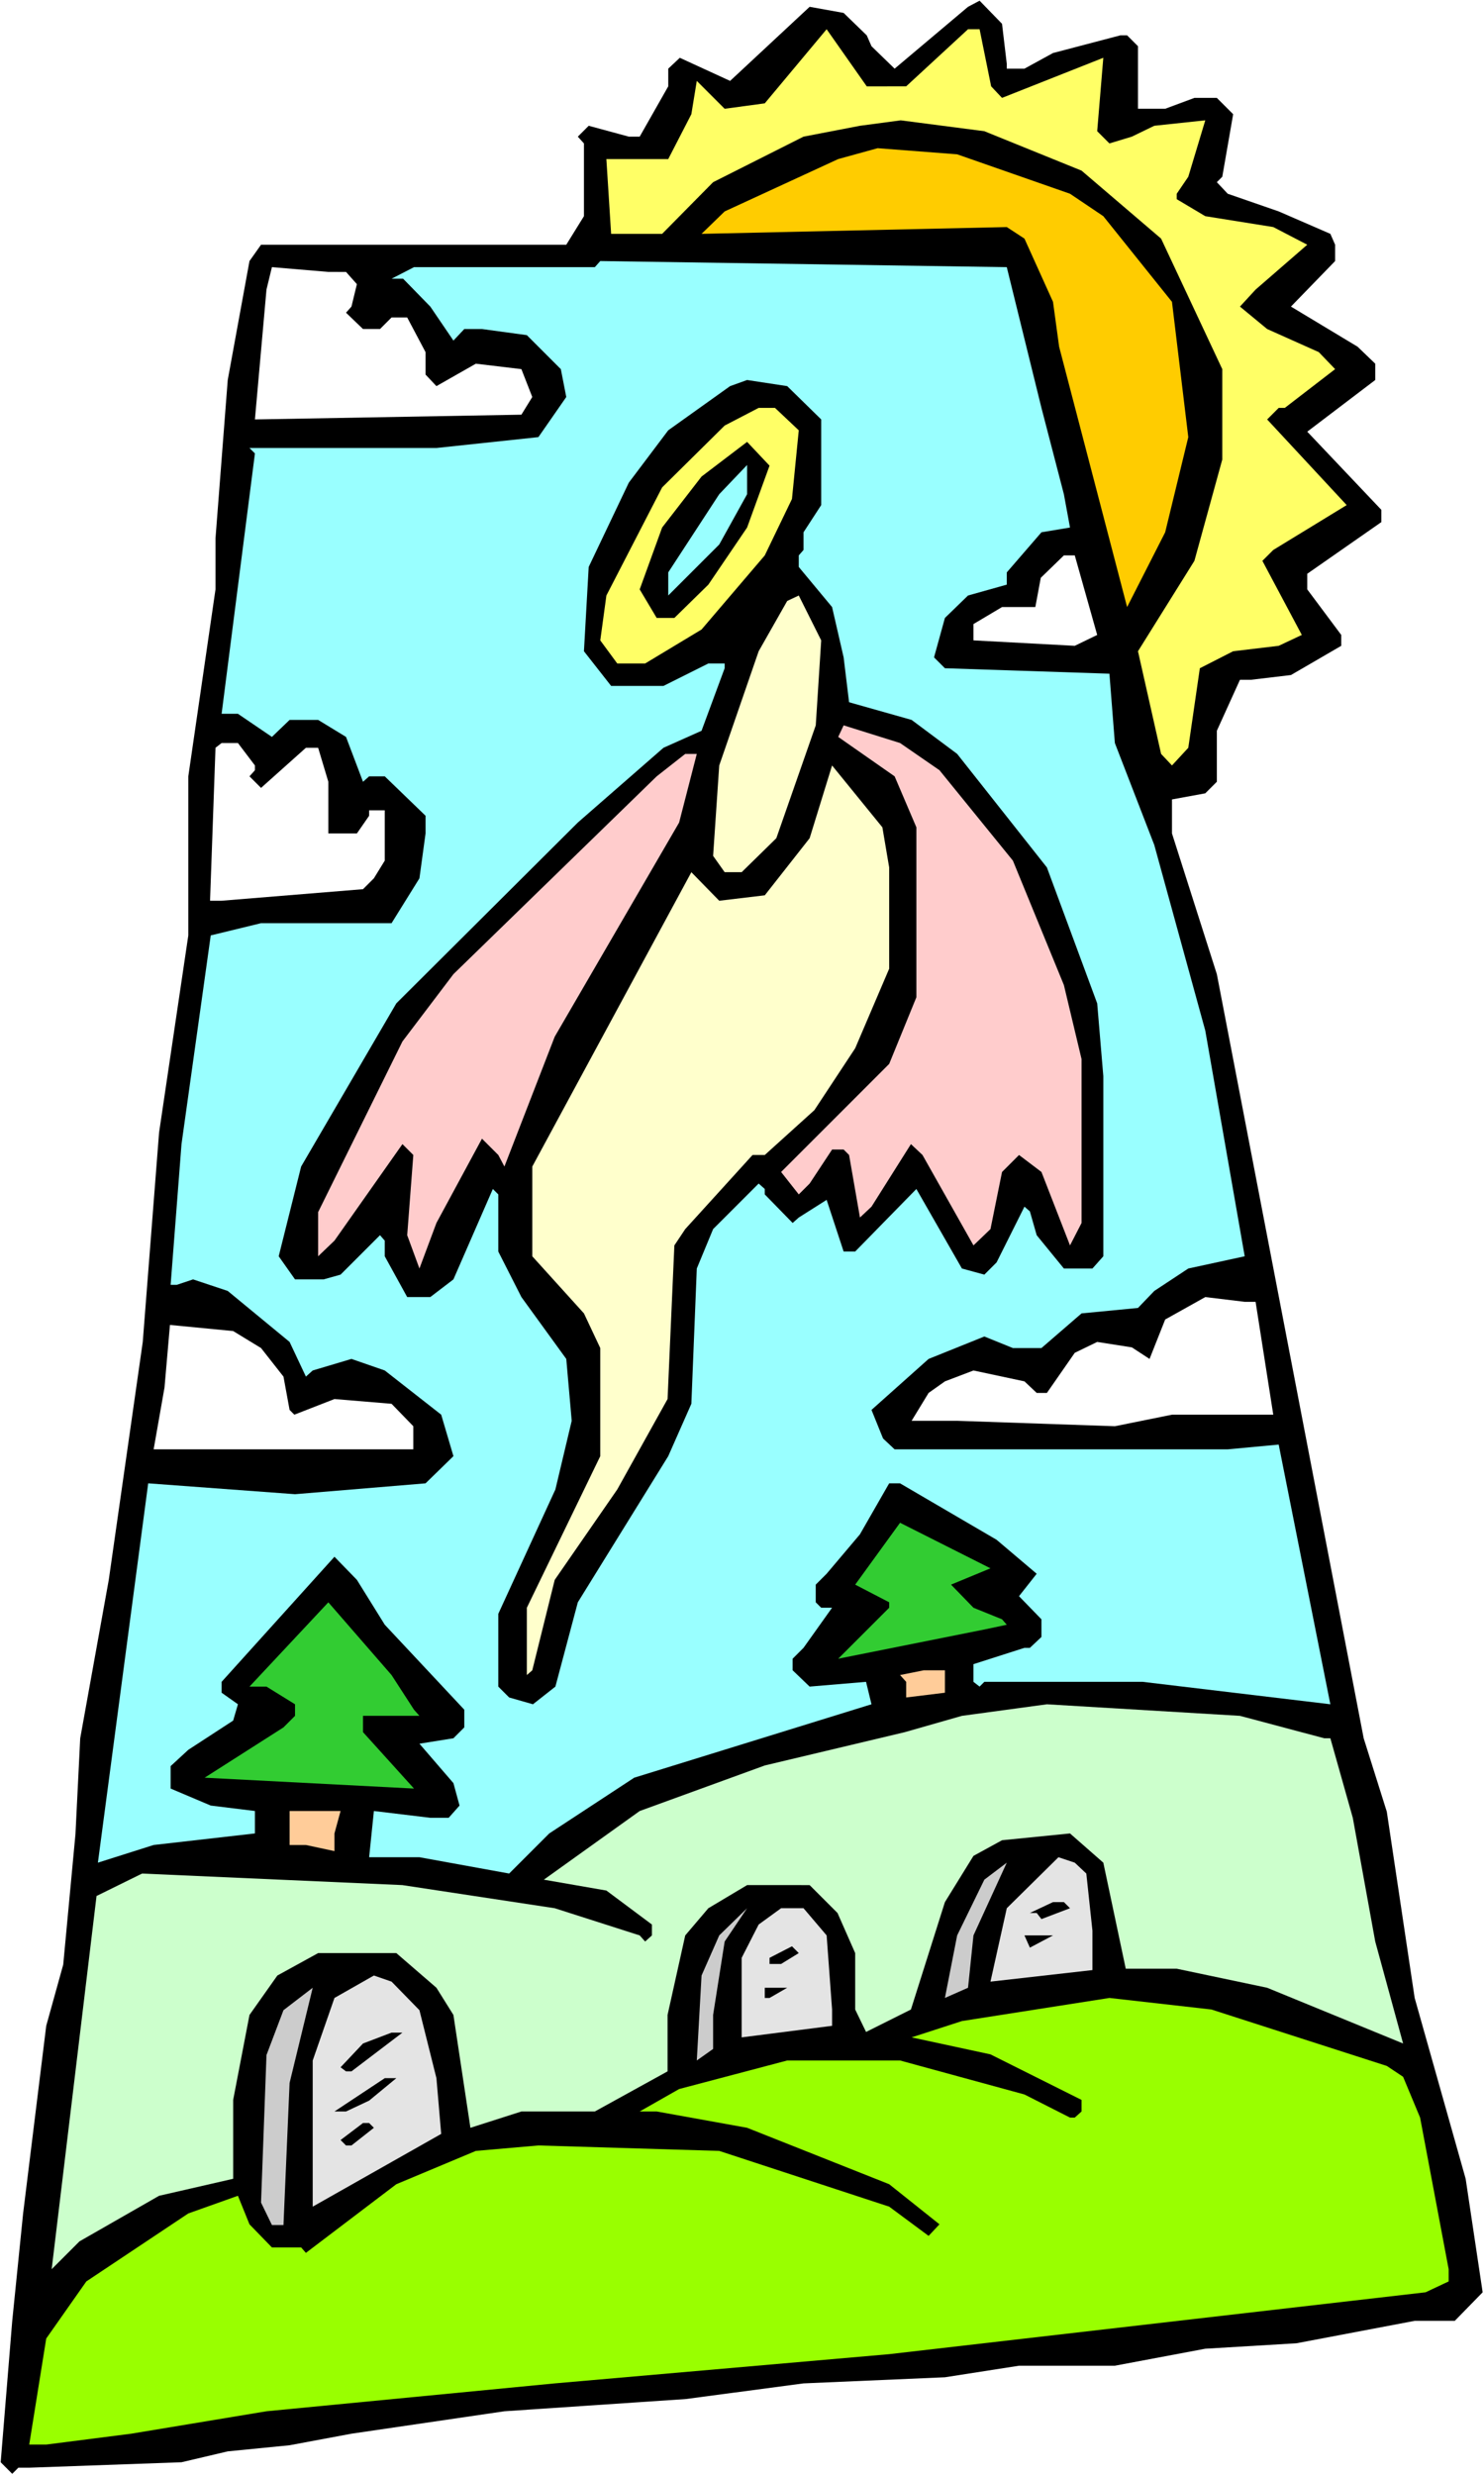 <?xml version="1.0" encoding="UTF-8" standalone="no"?>
<svg
   version="1.0"
   width="93.342mm"
   height="155.668mm"
   id="svg37"
   sodipodi:docname="Rising 1.wmf"
   xmlns:inkscape="http://www.inkscape.org/namespaces/inkscape"
   xmlns:sodipodi="http://sodipodi.sourceforge.net/DTD/sodipodi-0.dtd"
   xmlns="http://www.w3.org/2000/svg"
   xmlns:svg="http://www.w3.org/2000/svg">
  <rect width="100%" height="100%" fill="#808080" stroke="none"/>
  <sodipodi:namedview
     id="namedview37"
     pagecolor="#ffffff"
     bordercolor="#000000"
     borderopacity="0.25"
     inkscape:showpageshadow="2"
     inkscape:pageopacity="0.0"
     inkscape:pagecheckerboard="0"
     inkscape:deskcolor="#d1d1d1"
     inkscape:document-units="mm" />
  <defs
     id="defs1">
    <pattern
       id="WMFhbasepattern"
       patternUnits="userSpaceOnUse"
       width="6"
       height="6"
       x="0"
       y="0" />
  </defs>
  <path
     style="fill:#ffffff;fill-opacity:1;fill-rule:evenodd;stroke:none"
     d="M 0,588.353 H 352.789 V 0 H 0 Z"
     id="path1" />
  <path
     style="fill:#000000;fill-opacity:1;fill-rule:evenodd;stroke:none"
     d="m 239.341,15.19 v 1.131 h 4.202 l 6.788,-3.717 15.999,-4.201 h 1.616 l 2.586,2.585 v 14.866 h 6.464 l 6.949,-2.585 h 5.333 l 3.879,3.878 -2.586,14.866 -1.293,1.293 2.586,2.747 12.121,4.201 12.282,5.333 1.131,2.585 v 3.878 l -10.504,10.827 15.838,9.534 4.202,4.04 v 3.878 l -16.161,12.281 17.615,18.583 v 2.909 l -17.615,12.281 v 3.717 l 8.08,10.827 v 2.585 l -11.959,6.948 -9.535,1.131 h -2.586 l -5.495,12.119 v 12.119 l -2.747,2.747 -7.919,1.454 v 8.08 l 10.666,33.449 34.907,181.628 5.495,17.452 6.626,44.276 12.121,42.983 4.04,26.986 -6.626,6.787 h -9.535 l -28.12,5.332 -21.655,1.293 -21.494,4.04 h -22.787 l -17.615,2.747 -33.614,1.454 -27.958,3.717 -43.149,2.909 -36.362,5.332 -14.706,2.747 -14.706,1.454 -10.989,2.585 -36.2,1.293 H 4.363 l -1.454,1.454 -2.747,-2.747 2.747,-33.611 2.586,-25.531 5.495,-44.599 4.04,-14.543 2.909,-31.025 1.131,-22.784 6.788,-37.651 8.08,-56.557 3.879,-49.77 6.949,-46.861 v -37.812 l 6.464,-44.438 v -12.119 l 2.909,-37.651 5.171,-28.278 2.747,-3.878 h 72.562 l 4.202,-6.787 v -17.29 l -1.454,-1.616 2.586,-2.585 9.535,2.585 h 2.586 l 6.788,-11.958 v -4.201 l 2.747,-2.585 11.959,5.494 18.908,-17.613 8.08,1.454 5.495,5.333 1.131,2.585 5.495,5.333 17.454,-14.705 2.747,-1.454 5.333,5.494 z"
     id="path2" />
  <path
     style="fill:#ffff66;fill-opacity:1;fill-rule:evenodd;stroke:none"
     d="M 215.423,20.522 230.129,6.948 h 2.747 l 2.747,13.574 2.586,2.747 24.079,-9.534 -1.454,17.452 2.909,2.909 5.333,-1.616 5.333,-2.585 12.121,-1.293 -4.04,13.412 -2.747,4.04 v 1.293 l 6.788,4.04 16.161,2.585 8.08,4.201 -12.282,10.665 -3.717,4.04 6.464,5.333 12.282,5.494 3.879,4.04 -11.959,9.211 h -1.454 l -2.747,2.747 18.908,20.36 -17.454,10.665 -2.586,2.585 9.373,17.613 -5.495,2.585 -10.828,1.293 -7.919,4.04 -2.747,18.906 -3.879,4.201 -2.586,-2.747 -5.495,-24.4 13.413,-21.492 6.626,-24.077 V 87.744 l -14.545,-31.025 -18.908,-16.159 -23.11,-9.372 -19.878,-2.585 -9.696,1.293 -13.413,2.585 -21.494,10.827 -12.121,12.281 h -12.121 l -1.131,-17.775 h 14.706 l 5.495,-10.665 1.293,-7.918 6.626,6.625 9.535,-1.293 14.706,-17.613 9.535,13.574 z"
     id="path3" />
  <path
     style="fill:#ffcc00;fill-opacity:1;fill-rule:evenodd;stroke:none"
     d="m 254.37,46.053 7.919,5.333 16.322,20.36 3.879,32.157 -5.495,22.623 -9.05,17.775 -16.161,-61.889 -1.454,-10.665 -6.788,-15.028 -4.202,-2.747 -72.562,1.616 5.495,-5.333 26.988,-12.443 9.373,-2.585 18.908,1.454 z"
     id="path4" />
  <path
     style="fill:#99ffff;fill-opacity:1;fill-rule:evenodd;stroke:none"
     d="m 247.582,96.955 5.333,20.522 1.454,7.918 -6.788,1.131 -8.242,9.534 v 2.909 l -9.212,2.585 -5.495,5.333 -2.586,9.372 2.586,2.585 39.109,1.293 1.293,16.482 9.373,24.239 12.121,44.114 9.373,53.648 -13.413,2.909 -8.08,5.332 -3.879,4.04 -13.413,1.293 -9.535,8.241 h -6.788 l -6.788,-2.747 -13.252,5.332 -13.575,12.119 2.747,6.787 2.747,2.585 h 79.188 l 12.121,-1.131 12.282,61.728 -44.604,-5.332 h -37.655 l -1.131,1.131 -1.454,-1.131 v -4.201 l 12.121,-3.878 h 1.293 l 2.747,-2.585 v -4.201 l -5.333,-5.494 4.202,-5.332 -9.535,-8.08 -22.948,-13.412 h -2.586 l -6.949,12.119 -7.919,9.372 -2.586,2.585 v 4.201 l 1.293,1.293 h 2.586 l -6.788,9.534 -2.586,2.585 v 2.747 l 4.04,3.878 13.413,-1.131 1.293,5.332 -56.401,17.452 -20.201,13.25 -9.535,9.534 -21.332,-3.878 H 87.753 l 1.131,-10.988 13.413,1.616 h 4.363 l 2.586,-2.909 -1.454,-5.333 -8.08,-9.372 8.08,-1.293 2.586,-2.585 v -4.201 l -18.908,-20.199 -6.626,-10.665 -5.333,-5.494 -26.827,29.733 v 2.585 l 3.879,2.747 -1.131,3.878 -10.666,6.948 -4.202,3.878 v 5.333 l 9.535,4.04 10.504,1.293 v 5.333 l -24.079,2.747 -13.252,4.201 11.959,-90.168 34.907,2.585 31.029,-2.585 6.626,-6.464 -2.909,-9.857 -13.413,-10.503 -7.919,-2.747 -9.212,2.747 -1.616,1.454 -3.879,-8.241 -14.706,-12.119 -8.242,-2.747 -3.879,1.293 H 40.563 l 2.586,-33.449 6.949,-49.608 11.959,-2.909 h 31.029 l 6.626,-10.665 1.454,-10.665 v -4.201 l -9.696,-9.372 h -3.717 l -1.454,1.293 -4.04,-10.665 -6.626,-4.04 h -6.788 l -4.202,4.04 -8.08,-5.494 h -3.879 l 7.919,-61.889 -1.293,-1.293 h 44.442 l 24.241,-2.585 6.626,-9.534 -1.293,-6.625 -8.08,-8.08 -10.666,-1.454 h -4.202 l -2.586,2.747 -5.495,-8.08 -6.464,-6.625 h -2.747 l 5.333,-2.747 h 42.988 l 1.293,-1.454 96.641,1.454 z"
     id="path5" />
  <path
     style="fill:#ffffff;fill-opacity:1;fill-rule:evenodd;stroke:none"
     d="m 82.258,64.636 2.586,2.909 -1.293,5.333 -1.293,1.454 4.04,3.878 h 4.04 l 2.747,-2.747 h 3.717 l 4.363,8.241 v 5.333 l 2.586,2.747 9.373,-5.333 10.828,1.293 2.586,6.625 -2.586,4.201 -63.35,1.131 2.747,-30.864 1.293,-5.333 13.413,1.131 z"
     id="path6" />
  <path
     style="fill:#000000;fill-opacity:1;fill-rule:evenodd;stroke:none"
     d="m 195.222,99.702 v 20.36 l -4.202,6.464 v 4.201 l -1.131,1.293 v 2.747 l 7.919,9.534 2.747,11.958 1.293,10.665 14.868,4.201 10.828,8.08 21.332,26.986 11.959,32.318 1.454,17.29 v 42.822 l -2.586,2.909 h -6.788 l -6.464,-7.918 -1.616,-5.656 -1.293,-1.131 -6.626,13.25 -2.909,2.909 -5.333,-1.454 -10.828,-18.906 -14.545,14.866 h -2.747 l -4.04,-12.281 -6.626,4.201 -1.454,1.293 -6.626,-6.787 v -1.293 l -1.454,-1.293 -10.828,10.827 -3.879,9.372 -1.293,32.157 -5.495,12.443 -21.494,34.742 -5.333,20.037 -5.333,4.201 -5.656,-1.616 -2.586,-2.585 v -17.29 l 13.575,-29.571 3.879,-16.321 -1.293,-14.705 -10.666,-14.705 -5.495,-10.827 v -13.574 l -1.293,-1.293 -9.373,21.492 -5.495,4.201 h -5.495 l -5.333,-9.695 v -3.717 l -1.131,-1.293 -9.373,9.372 -4.04,1.131 h -6.788 l -3.879,-5.494 5.333,-21.33 22.625,-38.782 43.149,-42.983 20.363,-17.775 9.05,-4.04 5.495,-14.866 v -1.131 h -3.879 l -10.666,5.333 h -12.444 l -6.464,-8.241 1.131,-20.037 9.535,-20.037 9.373,-12.443 14.706,-10.503 4.04,-1.454 9.535,1.454 z"
     id="path7" />
  <path
     style="fill:#ffff66;fill-opacity:1;fill-rule:evenodd;stroke:none"
     d="m 189.889,102.287 -1.616,16.321 -6.464,13.412 -15.029,17.613 -13.413,8.08 h -6.626 l -4.04,-5.494 1.454,-10.665 13.252,-25.693 14.868,-14.705 8.08,-4.201 h 3.879 z"
     id="path8" />
  <path
     style="fill:#000000;fill-opacity:1;fill-rule:evenodd;stroke:none"
     d="m 177.607,125.395 -9.212,13.574 -8.08,7.918 h -4.202 l -4.04,-6.787 5.333,-14.705 9.373,-12.119 10.828,-8.241 5.333,5.656 z"
     id="path9" />
  <path
     style="fill:#99ffff;fill-opacity:1;fill-rule:evenodd;stroke:none"
     d="m 170.981,129.434 -12.121,12.119 v -5.494 l 12.121,-18.583 6.626,-6.948 v 6.948 z"
     id="path10" />
  <path
     style="fill:#ffffff;fill-opacity:1;fill-rule:evenodd;stroke:none"
     d="m 260.834,150.926 -5.333,2.585 -24.079,-1.293 v -3.878 l 6.788,-4.04 h 7.919 l 1.293,-6.948 5.495,-5.333 h 2.586 z"
     id="path11" />
  <path
     style="fill:#ffffcc;fill-opacity:1;fill-rule:evenodd;stroke:none"
     d="m 193.929,172.418 -9.373,26.824 -8.242,8.08 h -4.04 l -2.747,-3.878 1.454,-21.492 9.373,-27.147 6.788,-11.958 2.747,-1.293 5.333,10.665 z"
     id="path12" />
  <path
     style="fill:#ffcccc;fill-opacity:1;fill-rule:evenodd;stroke:none"
     d="m 223.341,183.083 17.454,21.492 12.121,29.571 4.202,17.613 v 38.943 l -2.747,5.333 -6.788,-17.452 -5.333,-4.04 -4.04,4.04 -2.747,13.574 -4.04,3.878 -12.121,-21.492 -2.747,-2.585 -9.373,14.866 -2.747,2.585 -2.586,-14.866 -1.293,-1.293 h -2.747 l -5.333,8.08 -2.586,2.585 -4.202,-5.332 25.696,-25.693 6.464,-15.836 v -40.398 l -5.171,-12.119 -13.413,-9.372 1.293,-2.747 13.413,4.201 z"
     id="path13" />
  <path
     style="fill:#ffffff;fill-opacity:1;fill-rule:evenodd;stroke:none"
     d="m 60.603,181.952 v 1.131 l -1.293,1.454 2.747,2.747 10.666,-9.534 h 2.909 l 2.424,8.08 v 12.281 h 6.788 l 2.909,-4.201 v -1.293 h 3.717 v 11.958 l -2.586,4.201 -2.586,2.585 -33.614,2.747 h -2.747 l 1.293,-36.358 1.454,-1.131 h 3.879 z"
     id="path14" />
  <path
     style="fill:#ffcccc;fill-opacity:1;fill-rule:evenodd;stroke:none"
     d="m 161.446,195.525 -29.574,50.901 -11.959,30.864 -1.454,-2.747 -3.879,-3.878 -10.828,20.037 -4.04,10.827 -2.909,-7.918 1.454,-19.068 -2.586,-2.585 -16.161,22.946 -3.879,3.717 v -10.503 l 20.039,-40.559 12.121,-15.998 48.321,-47.023 6.788,-5.333 h 2.747 z"
     id="path15" />
  <path
     style="fill:#ffffcc;fill-opacity:1;fill-rule:evenodd;stroke:none"
     d="m 211.382,206.19 v 24.077 l -8.08,18.906 -9.696,14.705 -11.797,10.665 h -2.909 l -15.999,17.613 -2.586,3.878 -1.616,36.52 -11.959,21.492 -14.868,21.492 -5.333,21.492 -1.293,1.131 v -15.998 l 17.454,-36.035 v -25.693 l -3.879,-8.241 -12.282,-13.574 v -21.33 l 37.816,-69.969 6.626,6.787 10.828,-1.293 10.666,-13.574 5.333,-17.29 11.959,14.705 z"
     id="path16" />
  <path
     style="fill:#ffffff;fill-opacity:1;fill-rule:evenodd;stroke:none"
     d="m 298.489,309.447 4.202,26.824 h -24.079 l -13.575,2.747 -37.493,-1.293 h -10.828 l 4.04,-6.625 3.879,-2.747 6.788,-2.585 12.121,2.585 2.909,2.747 h 2.424 l 6.626,-9.534 5.333,-2.585 8.242,1.293 4.202,2.747 3.717,-9.372 9.535,-5.333 9.373,1.131 z"
     id="path17" />
  <path
     style="fill:#ffffff;fill-opacity:1;fill-rule:evenodd;stroke:none"
     d="m 62.057,320.435 5.333,6.787 1.454,7.918 1.131,1.131 9.535,-3.717 13.575,1.131 5.171,5.333 v 5.494 H 36.523 l 2.586,-14.705 1.293,-14.866 15.029,1.454 z"
     id="path18" />
  <path
     style="fill:#32cc32;fill-opacity:1;fill-rule:evenodd;stroke:none"
     d="m 226.089,376.669 5.333,5.494 6.788,2.747 1.131,1.293 -5.333,1.131 -34.746,6.948 12.121,-12.119 v -1.293 l -8.08,-4.201 10.666,-14.705 21.494,10.827 z"
     id="path19" />
  <path
     style="fill:#32cc32;fill-opacity:1;fill-rule:evenodd;stroke:none"
     d="m 98.419,406.402 1.293,1.454 H 86.298 v 3.878 l 12.121,13.412 -49.775,-2.585 18.746,-11.958 2.747,-2.747 v -2.747 l -6.788,-4.201 h -4.04 l 18.746,-20.037 15.029,17.29 z"
     id="path20" />
  <path
     style="fill:#ffcc99;fill-opacity:1;fill-rule:evenodd;stroke:none"
     d="m 224.634,402.362 -9.212,1.131 v -3.717 l -1.454,-1.616 5.656,-1.131 h 5.01 z"
     id="path21" />
  <path
     style="fill:#ccffcc;fill-opacity:1;fill-rule:evenodd;stroke:none"
     d="m 314.811,413.188 h 1.454 l 5.333,18.906 5.333,29.41 6.626,24.239 -32.321,-13.25 -21.494,-4.525 H 267.622 l -5.333,-25.208 -7.919,-6.948 -16.161,1.616 -6.788,3.717 -6.788,10.988 -8.08,25.531 -10.666,5.333 -2.586,-5.333 v -13.412 l -4.202,-9.534 -6.626,-6.625 H 177.607 l -9.212,5.494 -5.495,6.464 -4.202,18.906 v 13.412 l -17.292,9.534 h -17.454 l -12.121,3.878 -4.04,-26.824 -4.04,-6.464 -9.535,-8.241 H 75.632 l -9.696,5.333 -6.626,9.372 -3.879,20.199 v 18.745 l -17.615,4.04 -18.908,10.827 -6.626,6.625 10.666,-88.714 10.828,-5.333 61.896,2.747 36.2,5.494 20.201,6.464 1.293,1.454 1.616,-1.454 v -2.585 l -10.828,-8.08 -14.868,-2.585 22.787,-16.321 29.736,-10.827 33.291,-7.918 13.575,-3.878 20.201,-2.747 45.896,2.747 z"
     id="path22" />
  <path
     style="fill:#ffcc99;fill-opacity:1;fill-rule:evenodd;stroke:none"
     d="m 79.511,435.811 v 4.201 l -6.788,-1.454 h -3.879 v -8.08 h 12.121 z"
     id="path23" />
  <path
     style="fill:#e4e4e4;fill-opacity:1;fill-rule:evenodd;stroke:none"
     d="m 258.249,445.345 1.454,13.574 v 9.372 l -24.241,2.747 3.879,-17.452 12.282,-12.119 3.879,1.293 z"
     id="path24" />
  <path
     style="fill:#cccccc;fill-opacity:1;fill-rule:evenodd;stroke:none"
     d="m 230.129,472.492 -5.495,2.424 2.909,-14.866 6.464,-13.25 5.333,-4.04 -7.919,17.29 z"
     id="path25" />
  <path
     style="fill:#000000;fill-opacity:1;fill-rule:evenodd;stroke:none"
     d="m 254.37,453.586 -6.788,2.585 -1.131,-1.454 h -1.616 l 5.495,-2.585 h 2.586 z"
     id="path26" />
  <path
     style="fill:#cccccc;fill-opacity:1;fill-rule:evenodd;stroke:none"
     d="m 169.526,478.956 v 8.08 l -3.879,2.747 1.131,-20.199 4.202,-9.534 6.626,-6.464 -5.333,7.918 z"
     id="path27" />
  <path
     style="fill:#e4e4e4;fill-opacity:1;fill-rule:evenodd;stroke:none"
     d="m 196.515,460.05 1.293,17.613 v 3.878 l -21.494,2.747 v -18.906 l 4.04,-7.918 5.333,-3.878 h 5.333 z"
     id="path28" />
  <path
     style="fill:#000000;fill-opacity:1;fill-rule:evenodd;stroke:none"
     d="m 244.835,462.959 -1.293,-2.909 h 6.788 z"
     id="path29" />
  <path
     style="fill:#000000;fill-opacity:1;fill-rule:evenodd;stroke:none"
     d="m 185.687,466.837 h -2.747 v -1.454 l 5.333,-2.747 1.616,1.616 z"
     id="path30" />
  <path
     style="fill:#e4e4e4;fill-opacity:1;fill-rule:evenodd;stroke:none"
     d="m 99.712,477.825 4.04,16.159 1.131,13.25 -30.544,17.29 v -34.742 l 5.171,-14.866 9.373,-5.333 4.202,1.454 z"
     id="path31" />
  <path
     style="fill:#cccccc;fill-opacity:1;fill-rule:evenodd;stroke:none"
     d="m 67.39,528.888 h -2.747 l -2.586,-5.333 1.293,-35.065 4.04,-10.665 6.949,-5.333 -5.495,22.623 z"
     id="path32" />
  <path
     style="fill:#000000;fill-opacity:1;fill-rule:evenodd;stroke:none"
     d="m 182.94,474.916 h -1.131 v -2.424 h 5.333 z"
     id="path33" />
  <path
     style="fill:#99ff00;fill-opacity:1;fill-rule:evenodd;stroke:none"
     d="m 329.679,491.075 3.879,2.585 4.04,9.695 6.788,36.035 v 2.909 l -5.495,2.585 -127.508,14.705 -79.511,6.948 -68.522,6.625 -32.16,5.332 -20.201,2.585 H 6.949 l 4.04,-25.208 9.535,-13.574 24.241,-16.159 11.797,-4.201 2.747,6.787 5.333,5.494 h 6.949 l 1.131,1.293 21.494,-16.321 18.908,-7.918 14.868,-1.293 42.988,1.293 40.402,13.25 9.373,6.948 2.586,-2.747 -11.959,-9.534 -33.776,-13.412 -21.494,-3.878 h -4.04 l 9.373,-5.332 25.696,-6.787 h 26.827 l 29.574,8.08 10.828,5.494 h 1.131 l 1.616,-1.454 v -2.747 l -21.655,-10.827 -18.746,-4.04 11.959,-3.878 35.069,-5.494 24.241,2.747 z"
     id="path34" />
  <path
     style="fill:#000000;fill-opacity:1;fill-rule:evenodd;stroke:none"
     d="m 83.551,492.368 h -1.293 l -1.293,-0.97 5.333,-5.656 6.788,-2.585 h 2.586 z"
     id="path35" />
  <path
     style="fill:#000000;fill-opacity:1;fill-rule:evenodd;stroke:none"
     d="m 87.753,499.317 -5.495,2.585 h -2.747 l 11.959,-7.918 h 2.747 z"
     id="path36" />
  <path
     style="fill:#000000;fill-opacity:1;fill-rule:evenodd;stroke:none"
     d="m 88.884,505.78 -5.333,4.201 h -1.293 l -1.293,-1.293 5.333,-4.04 h 1.454 z"
     id="path37" />
</svg>
